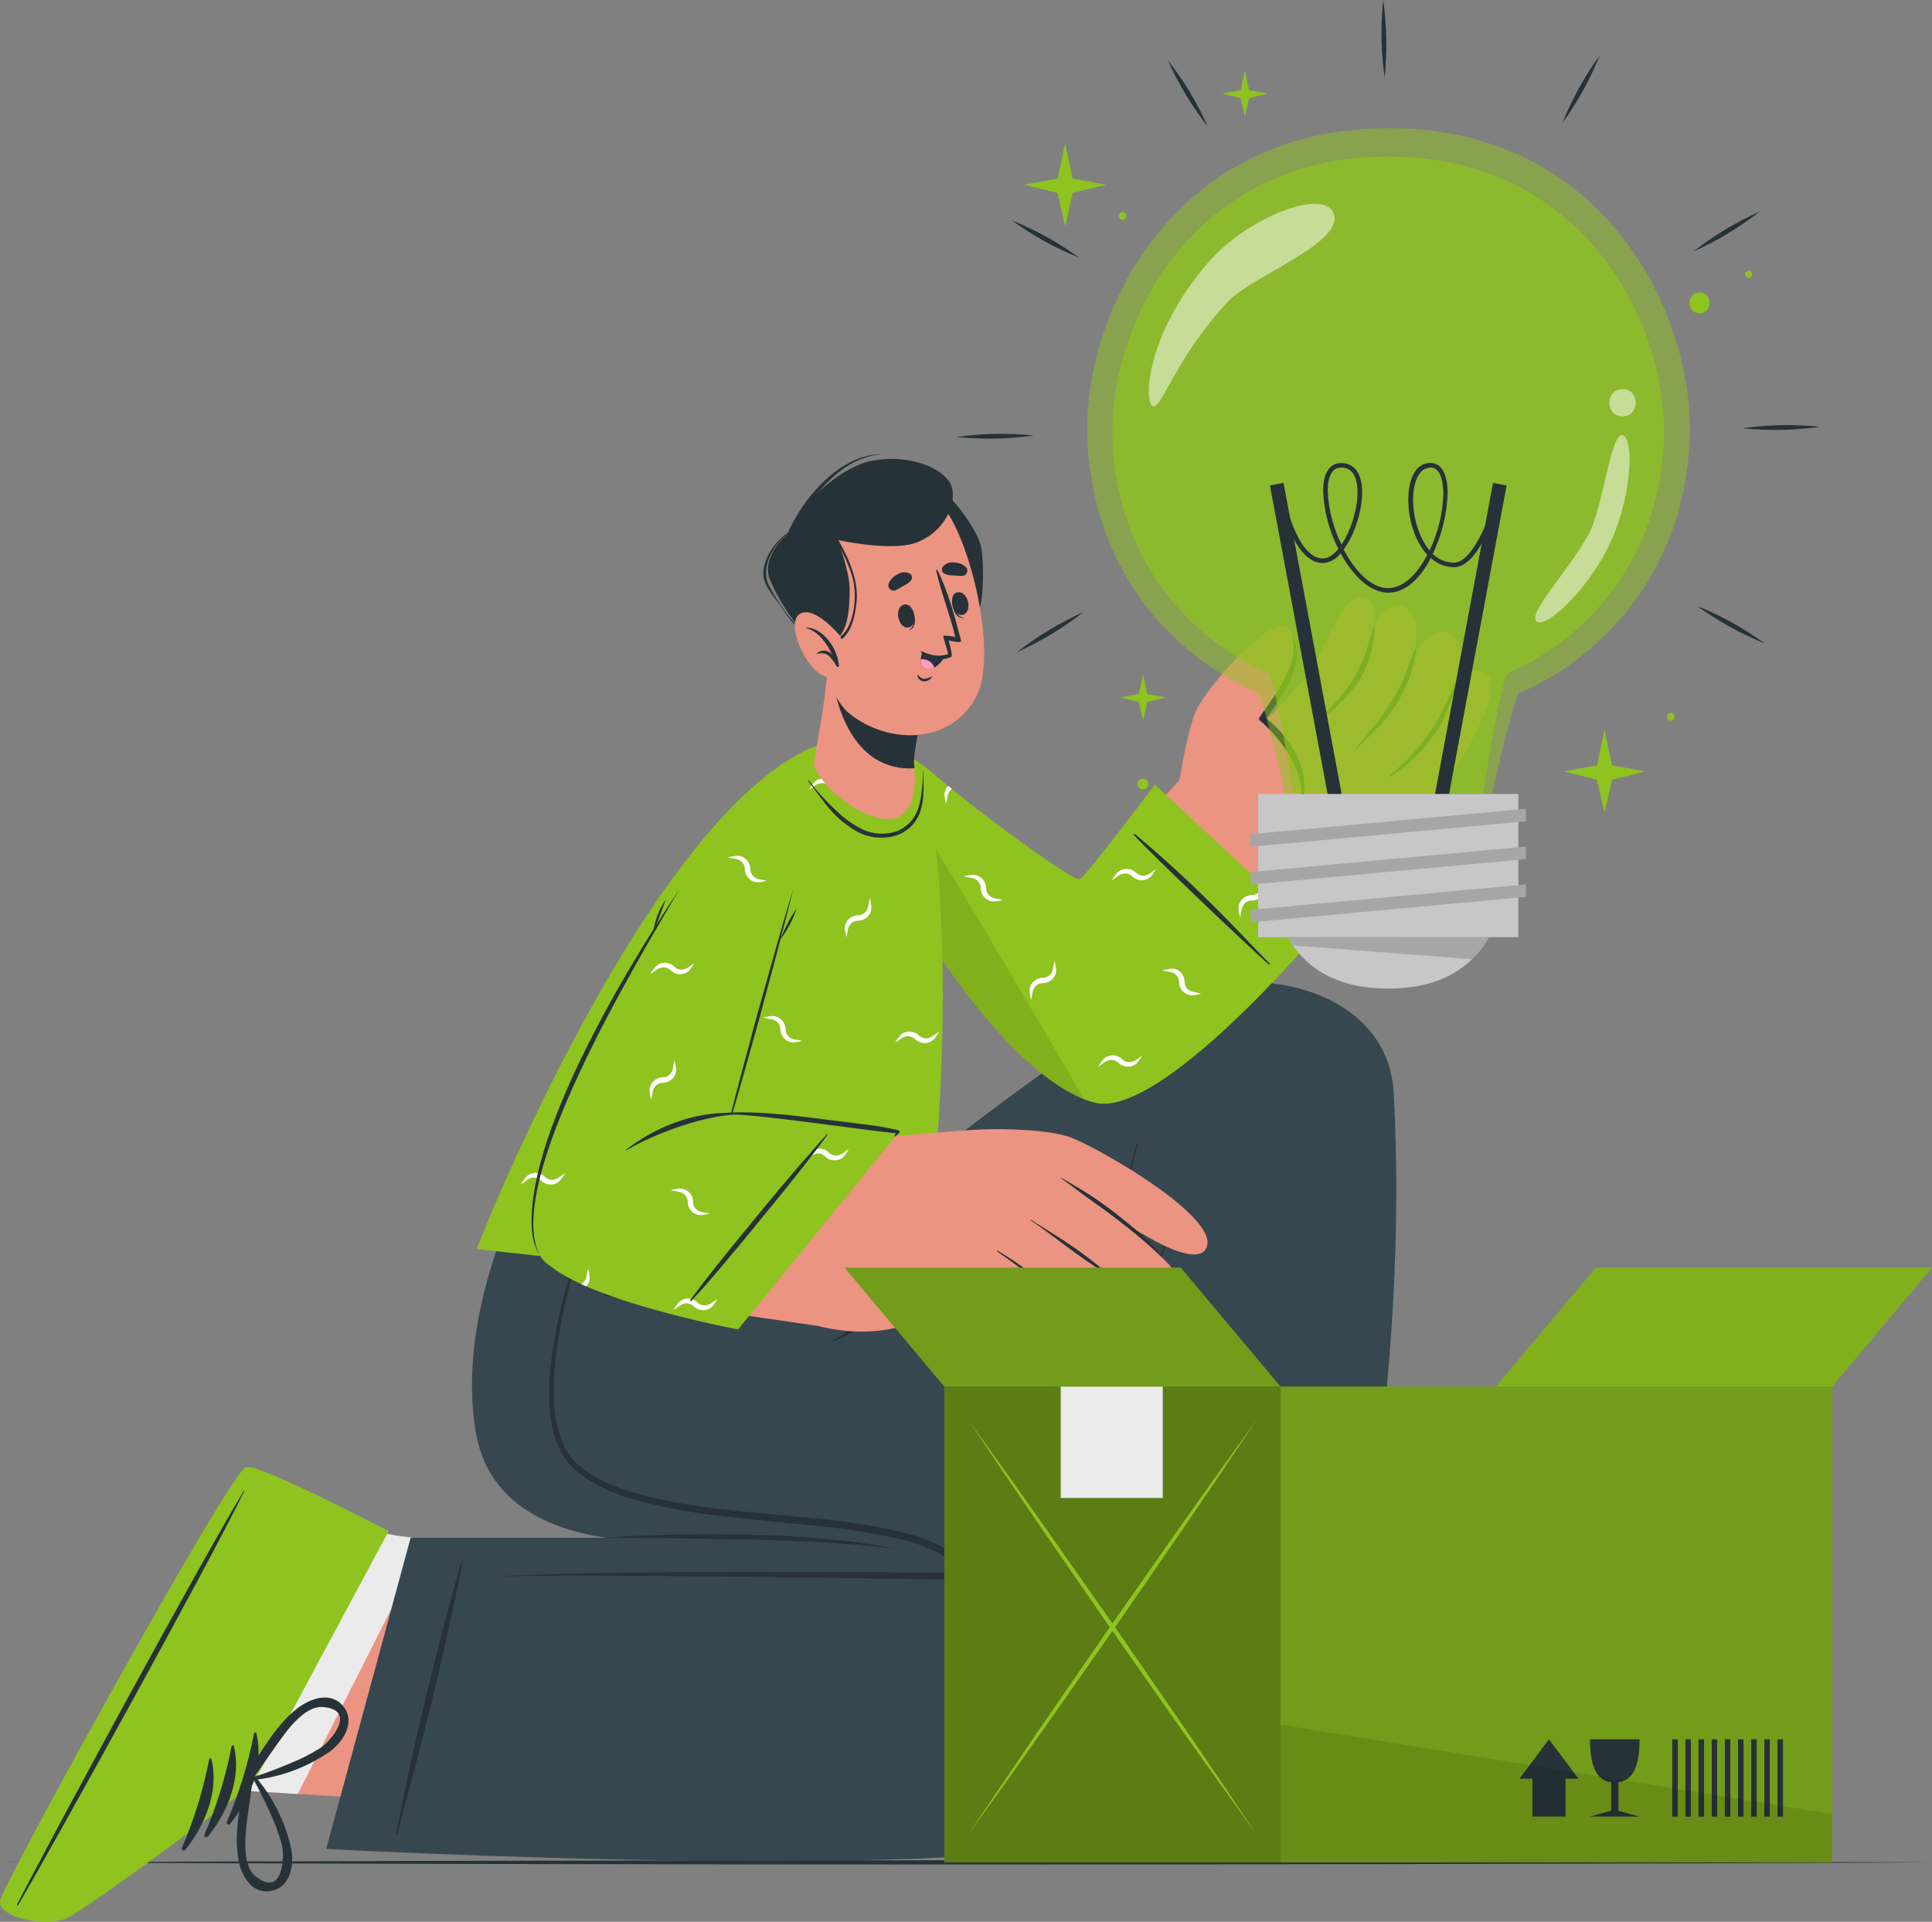 <?xml version="1.0" encoding="UTF-8"?>
<svg id="_レイヤー_1" data-name="レイヤー 1" xmlns="http://www.w3.org/2000/svg" viewBox="0 0 419.42 417.2">
  <rect x="0" y="0" width="419.42" height="417.2" fill="#808080" stroke="none"/>
  <defs>
    <style>
      .cls-1, .cls-2, .cls-3 {
        isolation: isolate;
      }

      .cls-1, .cls-3 {
        opacity: .1;
      }

      .cls-2 {
        opacity: .2;
      }

      .cls-4 {
        fill: #ebebeb;
      }

      .cls-3 {
        fill: #000102;
      }

      .cls-5 {
        fill: #eb9481;
      }

      .cls-6 {
        fill: #37474f;
      }

      .cls-7 {
        fill: #263238;
      }

      .cls-8 {
        fill: #ff9bbc;
      }

      .cls-9 {
        fill: #c7c7c7;
      }

      .cls-10 {
        fill: #a6a6a6;
      }

      .cls-11 {
        fill: #fff;
      }

      .cls-12 {
        fill: #8fc31f;
      }

      .cls-13 {
        opacity: .7;
      }

      .cls-14 {
        opacity: .5;
      }
    </style>
  </defs>
  <g id="freepik--Floor--inject-157">
    <path class="cls-7" d="M0,404.3c134.35-.61,285.07-.62,419.42,0-134.35.62-285.07.61-419.42,0Z"/>
  </g>
  <g id="freepik--Character--inject-157">
    <path class="cls-5" d="M329.96,401.54c3.43-1.15.38-11.07-3.44-14.14-1.22-1-5.73-3.26-11.39-6-12.45-6-30.36-14-30.36-14l15.26-64.63-62.16.34s-17,60.7-16.88,64.47v.7c.53,17.13,1.38,31.15,2.79,32,3.79,2.44,102.72,2.42,106.18,1.26Z"/>
    <path class="cls-4" d="M329.96,401.54c-3.46,1.16-102.4,1.18-106.16-1.21-1.41-.88-2.26-14.9-2.79-32v-.7c.44-3.07,1.09-6.1,1.94-9.08h63.93l-2.1,8.9s17.91,8,30.36,14c5.66,2.73,10.17,5,11.39,6,3.82,3.02,6.86,12.93,3.43,14.09Z"/>
    <path class="cls-12" d="M331.07,402.09c-3.52,1.19-104.25,1.07-108.08-1.37-1.48-.91-2.31-15.58-2.82-33.35v-.56l65-.65v1.11s38.53,17.29,42.47,20.42,6.95,13.24,3.43,14.4Z"/>
    <path class="cls-7" d="M329.94,398.19c-17-.44-85.51-.6-102.33.26-.14,0-.14.1,0,.11,16.82.8,85.35.4,102.33-.09.35-.02.35-.27,0-.28Z"/>
    <path class="cls-7" d="M292.39,366.38c-6.69-1.26-14.86-.24-20,4.51-.2.19.07.46.28.4,6.39-2.05,12.98-3.42,19.66-4.07.24-.03.4-.25.37-.48-.02-.17-.14-.31-.31-.36Z"/>
    <path class="cls-7" d="M297.21,369.27c-6.69-1.26-14.86-.24-20,4.51-.2.19.07.47.28.4,6.39-2.05,12.98-3.42,19.66-4.07.24-.03.4-.25.37-.48-.02-.17-.14-.31-.31-.36Z"/>
    <path class="cls-7" d="M302.03,372.18c-6.69-1.25-14.86-.24-20,4.52-.2.18.07.46.28.39,6.39-2.05,12.98-3.42,19.66-4.07.24-.03.4-.25.37-.48-.02-.17-.14-.31-.31-.36Z"/>
    <path class="cls-7" d="M301.09,351.79c-2.62-3.62-7.51-2-10.3.34-4.72,4.11-8.28,9.38-10.31,15.3-.03.09.01.2.11.23.01,0,.03,0,.04,0,0,.51.48,1,1.05.84,5.52-2,11.68-3.54,16.41-7.21,2.76-2.14,5.48-6.09,3-9.51ZM289.42,363.71c-2.69,1.06-5.42,2-8.07,3.16,1.92-3.04,4-5.97,6.22-8.8,1.1-1.35,2.28-2.62,3.54-3.82,2-1.81,9.87-5.65,8.68,1.68-.65,4.04-7.16,6.5-10.37,7.78h0Z"/>
    <path class="cls-7" d="M263.5,365.66c5.5,2.36,11.83,2.25,17.69,2.82.46,0,.83-.37.84-.82,0-.08-.01-.17-.04-.25.09-.03.15-.13.12-.23,0-.02-.02-.04-.03-.05-3.47-5.2-8.24-9.41-13.84-12.19-3.3-1.55-8.44-1.88-10.06,2.28-1.53,3.94,2.1,7.07,5.32,8.44ZM260.5,360.9c-3-6.8,5.59-5.07,8-3.83,1.53.83,2.99,1.77,4.39,2.8,2.86,2.17,5.61,4.49,8.24,6.94-2.86-.45-5.73-.66-8.6-1-3.47-.43-10.39-1.17-12.05-4.91h.02Z"/>
    <path class="cls-6" d="M149.14,262.6s-11.14,40.34,8.31,52.28c13,8,70.39-3.05,72.83-10.15,4.61-13.4,4.62-18.31,4.62-18.31l-14.74,71.06,72.31.85s13.57-58.79,10.08-121.18c-1.29-23.07-32.3-30-53.87-18.58-20.91,11.13-58.37,42-58.37,42l-41.17,2.03Z"/>
    <path class="cls-7" d="M226.26,315.84c3.9-9.54,3.59-13.28,13.33-42.88,1.3-4,2.39-8,3.55-12,1.2-4.15,2.63-8.28,3.54-12.5,0-.2.38-.12.32.08-1.12,3.66-1.85,7.44-2.82,11.14s-1.91,7.25-2.92,10.85c-.44,1.56-.9,3.11-1.34,4.67l.57-1c.85-1.46,1.71-2.92,2.59-4.36,1.82-3,4-5.74,5.63-8.84.1-.18.4,0,.29.16-1.84,3-3.15,6.24-4.87,9.27-.84,1.47-1.71,2.91-2.61,4.34-.75,1.35-1.62,2.64-2.59,3.84-1.33,4.57-4.18,15.58-5.6,20.12-4.48,14.31-3,9.65-6.35,17.33-.17.47-.89.19-.72-.22Z"/>
    <path class="cls-7" d="M259.2,345.74c-10.89-.12-21.75-.74-32.64-.94-.2,0-.23-.33,0-.33,10.85-.06,21.68-.49,32.53-.36s21.75.67,32.63,1c.27,0,.32.44,0,.44-10.84.06-21.67.3-32.52.19Z"/>
    <path class="cls-7" d="M232.52,342.1c1-4.81,2.39-9.53,3.66-14.27s2.54-9.49,3.85-14.22c2.62-9.47,5.35-18.91,8.08-28.35,1.54-5.36,3.22-10.69,4.86-16,.02-.07.08-.11.15-.09s.11.08.09.15h0c-4.85,19.04-10.06,37.98-15.63,56.83-1.58,5.34-3,10.76-4.89,16-.02.04-.08.06-.12.04-.03-.02-.05-.05-.05-.09Z"/>
    <path class="cls-7" d="M157.45,314.87c-19.45-11.93-8.31-52.27-8.31-52.27l34.69-1.7,47.24,41.48c-.25.74-.51,1.52-.79,2.33-2.44,7.12-59.84,18.14-72.83,10.16Z"/>
    <path class="cls-7" d="M292.83,356.69c-.23,1.08-.36,1.63-.36,1.63l-72.31-.84,11.34-54.69,61.33,53.9Z"/>
    <path class="cls-5" d="M1.05,411.88c-.65,3.56,9.52,5.67,14,3.79,1.43-.6,5.62-3.44,10.74-7.09,11.24-8,26.88-19.86,26.88-19.86l53.13,3.21,29.65-54.65s-48.87-2.82-52.22-4.55l-.52-.35c-15.27-7.78-28-13.79-29.42-13-3.96,2.2-51.58,88.91-52.24,92.5Z"/>
    <path class="cls-4" d="M92.6,334.14l-27.95,55.3-11.94-.72s-15.63,11.83-26.88,19.86c-5.11,3.64-9.29,6.49-10.73,7.09-4.53,1.88-14.7-.23-14-3.8s48.23-90.29,52.14-92.49c1.44-.8,14.16,5.2,29.41,13,.22.1.42.22.62.32.83.46,4.44.95,9.33,1.44Z"/>
    <path class="cls-12" d="M.03,412.59c.66-3.66,49.28-91.88,53.26-94.06,1.5-.86,14.77,5.48,30.58,13.59l.5.26-30.73,57.27-1-.55s-33.67,25.44-38.31,27.38-14.97-.25-14.3-3.89Z"/>
    <path class="cls-7" d="M4,413.47c8.56-14.67,41.71-74.65,49.05-89.8.06-.12,0-.17-.09-.05-8.8,14.35-41.46,74.6-49.2,89.72-.17.32.06.44.24.13Z"/>
    <path class="cls-7" d="M49.98,395.9c4.32-5.25,7.37-12.91,5.66-19.68-.07-.26-.44-.16-.48.06-1.28,6.59-3.26,13.02-5.9,19.19-.11.21-.03.46.18.57.19.1.42.04.54-.14Z"/>
    <path class="cls-7" d="M45.11,398.72c4.32-5.25,7.36-12.9,5.66-19.67-.07-.27-.44-.17-.49.05-1.27,6.59-3.25,13.02-5.9,19.19-.08.22.03.47.25.55.17.06.36.01.48-.12Z"/>
    <path class="cls-7" d="M40.23,401.54c4.32-5.25,7.37-12.9,5.66-19.67-.06-.26-.43-.17-.48.06-1.27,6.59-3.25,13.02-5.9,19.18-.11.21-.03.46.18.57.19.1.42.04.54-.14Z"/>
    <path class="cls-7" d="M58.55,410.54c4.44-.55,5.37-5.62,4.67-9.19-1.33-6.11-4.24-11.77-8.44-16.4-.06-.08-.17-.1-.25-.04-.01.01-.03.02-.04.04-.39-.24-.9-.12-1.14.27-.04.07-.08.15-.1.24-.87,5.84-2.54,11.92-1.54,17.92.5,3.4,2.65,7.69,6.84,7.16ZM53.73,394.54c.36-2.87.86-5.7,1.12-8.59,1.73,3.15,3.3,6.38,4.71,9.69.66,1.61,1.21,3.26,1.65,4.95.62,2.61.19,11.36-5.66,6.79-3.23-2.49-2.25-9.38-1.84-12.81l.02-.03Z"/>
    <path class="cls-7" d="M64.5,370.91c-4.71,3.69-7.66,9.3-11,14.15-.22.4-.08.91.32,1.13.08.04.16.07.24.09-.02.1.05.19.15.21.01,0,.03,0,.04,0,6.23-.53,12.22-2.69,17.35-6.26,2.95-2.13,5.72-6.48,2.85-9.91-2.74-3.24-7.2-1.56-9.95.59ZM70.13,370.57c7.4.64,1.75,7.34-.49,8.83-1.47.93-2.99,1.77-4.57,2.5-3.27,1.46-6.6,2.76-10,3.88,1.78-2.28,3.34-4.7,5-7,2.01-2.85,5.98-8.56,10.06-8.21Z"/>
    <path class="cls-6" d="M194.89,252.73c1.06,9.85,1.61,19.74,1.67,29.65,0,0,68.68,36,71.82,70.21,1.11,12.12-.51,34.83-24.27,45.17-26.55,11.53-173.29,3.62-173.29,3.62l18.33-67.56h64.72s-45.67,7.27-50.63-23.16c-4.61-28.29,12.76-57.9,12.76-57.9l78.89-.03Z"/>
    <path class="cls-7" d="M85.98,398.02c1.61-7.78,3.18-15.61,5-23.35s3.73-15.49,5.73-23.18c.58-2.18,1.17-4.34,1.76-6.51.28-1,.56-2.07.86-3.1s.54-2.11.95-3.1c0-.11.17,0,.16.06-.27,2.02-.66,4.03-1.17,6-.41,1.88-.8,3.76-1.21,5.64-.84,3.86-1.7,7.72-2.59,11.57-1.78,7.72-3.74,15.37-5.75,23-1.14,4.35-2.29,8.68-3.44,13-.04.33-.36.23-.3-.03Z"/>
    <path class="cls-7" d="M131.53,333.79c5.24-.38,10.49-.55,15.75-.66s10.51-.05,15.77.05,10.51.37,15.75.84c5.25.39,10.46,1.15,15.61,2.26l-3.91-.51-3.91-.37c-2.62-.22-5.23-.44-7.85-.56-5.23-.3-10.47-.51-15.72-.6s-10.49-.22-15.74-.29l-15.75-.16Z"/>
    <path class="cls-7" d="M130.38,258.27c-2.35,6.02-4.38,12.15-6.1,18.38-1.76,6.2-3.01,12.54-3.74,18.94-.35,3.18-.42,6.39-.2,9.59.16,3.16.95,6.26,2.33,9.11.7,1.38,1.65,2.62,2.8,3.66,1.19,1.03,2.48,1.94,3.85,2.71,2.8,1.5,5.77,2.7,8.83,3.55,6.21,1.65,12.54,2.8,18.94,3.43,6.4.75,12.84,1.27,19.28,1.92,6.48.55,12.9,1.56,19.24,3,3.22.72,6.33,1.87,9.25,3.41,2.87,1.59,5.56,3.5,8,5.7l1.45,1.29h-2l-52.33-.7-26.17-.21c-8.72,0-17.44-.05-26.17.18,8.72-.5,17.44-.64,26.17-.8s17.45-.17,26.17-.19h26.18l26.17.24-.51,1.27c-2.37-2.1-4.98-3.93-7.76-5.45-2.81-1.47-5.81-2.55-8.91-3.23-6.27-1.38-12.61-2.36-19-2.94-6.41-.69-12.85-1.24-19.29-2-6.47-.67-12.87-1.87-19.15-3.57-3.16-.89-6.21-2.15-9.08-3.76-1.43-.83-2.77-1.81-4-2.92-1.23-1.14-2.25-2.5-3-4-1.41-3-2.2-6.26-2.33-9.57-.18-3.26-.06-6.52.34-9.76.83-6.44,2.21-12.8,4.14-19,1.85-6.21,4.05-12.32,6.6-18.28Z"/>
    <path class="cls-7" d="M187.4,252.02c0-.07.06-.13.13-.13.07,0,.13.06.13.13.27,2.34,1.09,15.7,1.5,20.73.14,1.8,0,5,2.66,5,2.07,0,3.1-2.25,3.33-4,.28-2.14-.87-17.65-1.13-22.81,0-.15.23-.16.25,0,.95,5.17,2.8,21.63,2.25,23.94-.43,1.8-1.36,3.52-3.2,4.13.16,2.03.13,4.07-.09,6.1,0,.17-.54.21-.58.08h0c.09-1.21-.55-5.9-.53-5.92-1.3.11-2.56-.46-3.33-1.52-1.83-2.47-1.43-19.78-1.39-25.73Z"/>
    <path class="cls-7" d="M179.98,291.65c1.88-1.29,3.81-2.46,5.76-3.62s3.93-2.24,5.93-3.31,4-2.08,6.09-3,4.13-1.87,6.28-2.62c-1,.59-2,1.12-3,1.7l-3,1.65c-2,1.11-4,2.17-6,3.23s-4,2.1-6,3.09l-3,1.49c-.99.45-2.01.95-3.06,1.39Z"/>
    <path class="cls-7" d="M131.24,280.91c3.64,0,15,.65,20.42-3.92,4.38-3.7,6.3-16.34,7.06-19.81,0-.17.29-.11.29.05.09,3.92-.41,7.83-1.47,11.6-.88,3.2-2.06,6.77-4.65,9s-6.42,3.19-9.9,3.62c-3.91.46-7.86.4-11.76-.16-.1-.04-.16-.15-.12-.26.02-.06.07-.11.13-.12Z"/>
    <path class="cls-5" d="M192.26,183.89c11.53,17.14,27.54,48.35,45.38,51.75,17,3.24,47.73-34.27,56.57-46.87,3.21-4.56-30.47-26.63-34.69-22.83-7.95,7.16-23.32,27.54-26,27.19s-12.82-9.1-34-24.44c-12.81-9.31-20.24-4.12-7.26,15.2Z"/>
    <path class="cls-5" d="M291.05,192.53c3.7-2.87,19.53-17.53,23-22.6s12.48-20.36,8.87-23.43-6.6,1.2-6.6,1.2c0,0,2.78-7.06-1.14-9.82s-8.34,4-8.34,4c0,0,2.32-7.46-1.78-9.93s-7.41,5.11-7.41,5.11c0,0,2.43-6.73-1.8-7.34-5.09-.74-8.19,12.16-12.46,17.46-1,1.21-21.41,23-21.41,23l29.07,22.35Z"/>
    <path class="cls-7" d="M297.96,136.45c-2.29,9.49-4.94,13.24-11.84,19.92-.13.13,0,.36.19.24,7.34-5.93,11.34-10.16,12.12-20.07.04-.48-.36-.54-.47-.09Z"/>
    <path class="cls-7" d="M307.03,141.16c-3.25,9.64-6.08,13.74-12.79,21.27-.1.11.08.28.18.18,7.2-6.84,11.09-11.15,13.07-21.21.09-.45-.31-.68-.46-.24Z"/>
    <path class="cls-7" d="M315.99,148.07c-3.82,9.11-6.73,13.73-14.18,20.21-.08.06-.1.17-.04.26.06.08.17.1.26.03h0c8.24-5.87,11.92-11.61,14.22-20.35.16-.6-.02-.72-.26-.15Z"/>
    <path class="cls-5" d="M255.6,172.14s1.81-12.09,3.78-17.23,16.33-21.53,20.08-18.67c4.81,3.75-1.63,14.88-5.49,19.91,0,0,11.14,8.67,8.25,17.65s-26.62-1.66-26.62-1.66Z"/>
    <path class="cls-7" d="M280.44,137.71c1.92,6.58-3.58,12.87-7,18-.18.26-.12.61.13.8.05.04.11.07.18.08,4.43,3.94,9.52,10.79,8.77,17-.02.08.03.15.11.17.08.02.15-.03.17-.11h0c1.71-6.55-2.75-13.69-7.87-17.7,3.55-5.24,8.79-11.79,5.53-18.29.02,0-.03,0-.02.05Z"/>
    <path class="cls-12" d="M250.71,170.31l35,32.55s-33.84,40.08-48,36.52c-16.26-4.08-38.41-34.56-50.1-61.81-8.09-18.85,4.19-18.9,14.94-9.68,11.21,9.6,30.52,23.4,31.78,23s16.38-20.58,16.38-20.58Z"/>
    <path class="cls-11" d="M205.84,170.61c-.26.25-.46.56-.59.9-.23.49-.28,1.04-.14,1.56.08.49.14.95.25,1.41.13-.46.23-.93.3-1.41.04-.42.18-.82.4-1.17.16-.24.36-.45.6-.62l-.82-.67ZM185.12,169.12s0,.05,0,.08l.09-.15-.09.07ZM259.32,215.38c-.41-.05-.81-.19-1.16-.41-.65-.41-1.03-1.15-1-1.92-.04-1.18-.78-2.23-1.88-2.67-.51-.14-1.06-.14-1.57,0-.49.07-.97.16-1.45.29.49.12.95.17,1.45.27.42.03.83.16,1.19.37.65.4,1.06,1.1,1.07,1.86,0,1.18.7,2.24,1.79,2.69.49.21,1.04.27,1.57.17.49-.11,1-.17,1.42-.29-.47-.15-.95-.27-1.43-.36ZM216.25,195.04c-.42-.04-.83-.17-1.19-.39-.64-.43-1.02-1.15-1-1.92-.02-1.19-.77-2.25-1.88-2.67-.5-.18-1.05-.21-1.57-.11-.49.11-1,.17-1.42.29.47.12.94.22,1.42.28.42.03.83.16,1.19.38.67.39,1.09,1.09,1.11,1.86-.02,1.19.69,2.28,1.8,2.72.5.21,1.06.26,1.59.15.47-.06.95-.14,1.41-.25-.53-.15-1-.21-1.46-.31v-.03ZM274.54,192.04c-.06-.48-.16-.95-.28-1.42-.11.43-.17.85-.27,1.3v.12c-.02.42-.14.83-.35,1.19-.38.66-1.09,1.07-1.85,1.07-1.18.01-2.25.72-2.72,1.8-.19.5-.24,1.04-.14,1.57.06.49.16.97.28,1.44.13-.47.23-.95.29-1.44.04-.42.18-.82.41-1.17.41-.65,1.14-1.03,1.91-1,1.18-.04,2.23-.78,2.67-1.88.13-.36.18-.75.14-1.13-.02-.13-.05-.26-.09-.38v-.07ZM229.2,209.98c-.06-.48-.15-.95-.28-1.42-.11.46-.18.92-.29,1.42-.03.42-.15.82-.35,1.19-.39.66-1.1,1.06-1.86,1.07-1.18,0-2.24.71-2.72,1.79-.19.5-.23,1.04-.14,1.57.06.49.16.97.28,1.45.13-.48.23-.96.3-1.45.03-.41.17-.81.4-1.16.41-.65,1.14-1.03,1.91-1,1.18-.04,2.23-.78,2.67-1.88.17-.49.2-1.01.08-1.51v-.07ZM246.75,229.98c-.31.28-.68.47-1.09.54-.75.18-1.54-.06-2.06-.63-.87-.8-2.13-1.02-3.22-.55-.48.21-.9.56-1.19,1-.26.41-.58.79-.81,1.22.43-.26.81-.56,1.22-.81.31-.29.69-.49,1.1-.58.74-.21,1.53-.01,2.08.52.82.85,2.07,1.11,3.16.66.51-.2.94-.55,1.25-1,.26-.4.55-.78.78-1.22-.43.35-.81.63-1.26.9l.04-.05ZM249.75,189.5c-.31.28-.69.47-1.1.55-.75.17-1.54-.07-2.06-.64-.86-.82-2.13-1.03-3.21-.54-.49.21-.9.56-1.2,1-.25.4-.57.78-.81,1.22.44-.27.81-.56,1.22-.82.31-.29.69-.48,1.11-.57.74-.21,1.53-.01,2.08.52,1.08,1.14,2.88,1.18,4.02.1.14-.14.27-.29.38-.45.27-.41.55-.79.79-1.22-.45.35-.82.63-1.26.9l.04-.05Z"/>
    <path class="cls-7" d="M275.45,209.38c-5.06-4.48-25.09-23.54-29.14-27.95-.28-.31-.15-.56.18-.28,15.48,13,24.39,23.38,29.13,28,.09.1-.04.3-.17.23Z"/>
    <path class="cls-3" d="M235.38,238.62c-16-6.22-36.59-35.09-47.73-61-4.45-10.38-2.73-15.06,1.51-15.63,13.82,21.19,32.02,52.39,46.22,76.63Z"/>
    <path class="cls-12" d="M103.48,271.17l96.46,10.44c-.54,1.81,9.55-58.05,1.77-109.43-1.61-10.65-18.71-13.29-26.86-9.27-35.71,17.62-71.24,107.47-71.37,108.26Z"/>
    <path class="cls-11" d="M183.1,250.27c-.33.27-.72.45-1.14.54-.75.16-1.52-.08-2.05-.63-.85-.84-2.14-1.07-3.22-.56-.48.24-.89.6-1.19,1.05-.26.38-.54.75-.81,1.18.42-.24.83-.51,1.22-.8.33-.25.71-.45,1.1-.59.75-.18,1.53.03,2.09.56.82.84,2.07,1.1,3.16.66.5-.21.93-.55,1.24-1,.26-.4.55-.78.78-1.22-.41.25-.8.52-1.18.81ZM121.45,255.51c-.31.29-.69.48-1.1.55-.75.18-1.54-.05-2.08-.61-.84-.83-2.11-1.06-3.19-.58-.47.23-.88.57-1.19,1-.3.39-.57.8-.82,1.22.43-.24.83-.51,1.22-.81.31-.28.69-.48,1.1-.58.74-.19,1.51.02,2.06.55,1.07,1.14,2.86,1.2,4,.14.15-.14.29-.3.41-.48.25-.41.58-.79.81-1.22-.43.27-.81.56-1.22.82h0ZM149.54,209.89c-.31.28-.69.47-1.1.55-.75.17-1.53-.07-2.06-.63-.86-.82-2.13-1.03-3.21-.55-.48.21-.9.56-1.19,1-.26.4-.58.78-.82,1.22.44-.27.82-.56,1.22-.82.31-.29.69-.48,1.11-.57.74-.21,1.53-.01,2.08.52.82.85,2.07,1.11,3.16.66.5-.21.93-.56,1.25-1,.26-.41.54-.79.78-1.22-.43.33-.81.58-1.22.84h0ZM184,169.89c-.32.27-.7.46-1.11.55-.75.17-1.53-.07-2.05-.63-.87-.8-2.13-1.02-3.22-.55-.48.22-.89.56-1.19,1-.26.41-.58.79-.81,1.22.43-.26.81-.55,1.22-.81.31-.28.68-.48,1.09-.58.74-.21,1.54-.01,2.09.52,1.09,1.14,2.91,1.17,4.04.08.14-.13.26-.27.37-.43.27-.41.55-.78.79-1.22-.44.28-.82.57-1.22.82v.03ZM189.12,196.39c-.11-.47-.17-.93-.29-1.42-.14.49-.2.95-.29,1.42-.03.43-.16.85-.37,1.22-.39.66-1.09,1.07-1.86,1.07-1.18,0-2.25.71-2.69,1.8-.23.49-.28,1.04-.14,1.56.08.49.14,1,.25,1.42.13-.47.23-.94.29-1.42.05-.41.19-.81.41-1.16.41-.65,1.14-1.03,1.91-1,1.19-.05,2.23-.79,2.67-1.89.17-.52.2-1.07.11-1.61h0ZM146.71,231.6c-.07-.48-.16-.95-.28-1.42-.12.46-.18.93-.3,1.42-.02.42-.14.83-.35,1.19-.38.66-1.09,1.07-1.85,1.07-1.18.01-2.25.72-2.72,1.8-.19.5-.24,1.04-.15,1.57.07.48.17.97.29,1.44.13-.47.23-.95.29-1.44.04-.42.18-.82.41-1.17.41-.65,1.14-1.03,1.91-1,1.18-.05,2.22-.78,2.66-1.88.18-.51.21-1.06.09-1.58ZM202.71,224.75c-.33.27-.7.48-1.11.61-.75.18-1.53-.03-2.09-.56-.82-.83-2.06-1.09-3.15-.66-.51.2-.94.55-1.24,1-.27.41-.56.79-.82,1.22.44-.26.82-.55,1.22-.81.32-.26.7-.45,1.1-.55.76-.15,1.54.09,2.09.63.86.82,2.13,1.04,3.22.56.48-.24.89-.6,1.19-1.05.25-.4.55-.77.77-1.21-.38.27-.75.56-1.18.82ZM172.71,225.69c-.41-.04-.81-.17-1.16-.38-.65-.42-1.03-1.14-1-1.91-.05-1.19-.79-2.23-1.89-2.67-.5-.19-1.05-.23-1.57-.11-.49.11-.95.17-1.44.28.47.13.95.23,1.44.3.42.02.83.14,1.2.35.67.37,1.09,1.07,1.12,1.83.01,1.18.72,2.25,1.8,2.72.5.2,1.04.25,1.57.15.49-.09,1-.15,1.45-.29-.52-.1-.96-.16-1.45-.27h-.07ZM152.58,263.17c-.42-.04-.83-.17-1.19-.39-.64-.43-1.01-1.15-1-1.92-.01-1.58-1.3-2.85-2.88-2.84-.19,0-.38.02-.57.06-.49.11-.95.17-1.42.29.47.12.94.22,1.42.28.42.03.83.16,1.19.38.67.38,1.09,1.09,1.11,1.86-.02,1.18.68,2.24,1.77,2.69.5.21,1.06.26,1.59.15.48-.07.95-.17,1.42-.29-.45-.06-.91-.17-1.37-.27h-.07ZM184.24,279.17c-.42-.04-.82-.18-1.18-.41-.64-.42-1.02-1.15-1-1.92-.02-1.19-.76-2.25-1.88-2.66-.5-.17-1.04-.2-1.56-.09-.46.09-.95.15-1.42.27.47.12.94.21,1.42.28.42.04.82.17,1.18.38.67.38,1.09,1.08,1.11,1.85-.03,1.18.68,2.25,1.77,2.7.26.12.54.19.82.21.26.03.51.03.77,0,.46-.12.92-.18,1.43-.3-.47-.1-.93-.17-1.39-.26l-.07-.05ZM164.99,190.87c-.42-.04-.82-.19-1.17-.41-.65-.41-1.03-1.15-1-1.92-.05-1.18-.78-2.22-1.88-2.66-.51-.17-1.05-.2-1.57-.09-.49.09-.95.15-1.45.29.5.12,1,.17,1.45.27.42.04.82.16,1.19.37.65.4,1.06,1.1,1.07,1.86,0,1.18.71,2.24,1.8,2.7.5.2,1.04.26,1.57.17.49-.12,1-.17,1.42-.3-.45-.1-.9-.18-1.36-.23l-.07-.05Z"/>
    <path class="cls-5" d="M162.11,174.6c-23.93,29.11-51.71,87-44.49,97.84,8,12.07,41.06-27.4,40.72-29.57-.26-1.65,9.56-37,17.1-62.69s-7.41-12.8-13.33-5.58Z"/>
    <path class="cls-12" d="M158.59,242.88c.79-3.75,14.27-50.37,18-65.06s-1.33-18.68-14.49-4.33-40.13,58.54-45.21,82.31c-4.89,22.9,6.05,24.08,20.25,12.44,11.64-9.53,21.45-25.36,21.45-25.36Z"/>
    <path class="cls-11" d="M165.06,190.92c-.42-.04-.82-.19-1.17-.41-.65-.41-1.03-1.15-1-1.92-.05-1.18-.78-2.22-1.88-2.66-.51-.17-1.05-.2-1.57-.09-.49.09-.95.15-1.45.29.5.12,1,.17,1.45.27.42.04.82.16,1.19.37.65.4,1.06,1.1,1.07,1.86,0,1.18.71,2.24,1.8,2.7.5.2,1.04.26,1.57.17.49-.12,1-.17,1.42-.3-.47-.12-.95-.22-1.43-.28ZM146.99,258.08c-.49.11-.95.17-1.42.29.42.12.85.2,1.29.26l.51-.6c-.13,0-.26.02-.38.05ZM146.71,231.6c-.07-.48-.16-.95-.28-1.42-.12.46-.18.93-.3,1.42-.02.42-.14.83-.35,1.19-.38.66-1.09,1.07-1.85,1.07-1.18.01-2.25.72-2.72,1.8-.19.5-.24,1.04-.15,1.57.07.48.17.97.29,1.44.13-.47.23-.95.29-1.44.04-.42.18-.82.41-1.17.41-.65,1.14-1.03,1.91-1,1.18-.05,2.22-.78,2.66-1.88.18-.51.21-1.06.09-1.58ZM177.76,169.17l-.15.06c-.48.22-.89.56-1.19,1-.26.41-.58.79-.81,1.22.43-.26.81-.55,1.22-.81.27-.25.59-.43.94-.54.02-.31.02-.62,0-.93h0ZM149.53,209.89c-.31.28-.69.47-1.1.55-.75.17-1.53-.07-2.06-.63-.86-.82-2.13-1.03-3.21-.55-.48.21-.9.56-1.19,1-.26.4-.58.78-.82,1.22.44-.27.82-.56,1.22-.82.31-.29.69-.48,1.11-.57.74-.21,1.53-.01,2.08.52.82.85,2.07,1.11,3.16.66.5-.21.93-.56,1.25-1,.26-.41.54-.79.78-1.22-.42.33-.8.58-1.21.84h0ZM121.44,255.51c-.31.29-.69.48-1.1.55-.75.18-1.54-.05-2.08-.61-.32-.32-.71-.55-1.14-.68-.08.35-.16.69-.23,1v.1c.22.09.41.22.57.39,1.07,1.14,2.86,1.2,4,.14.15-.14.29-.3.41-.48.25-.41.58-.79.81-1.22-.44.26-.82.55-1.23.81h0Z"/>
    <path class="cls-7" d="M156.87,248.91c1.14-4.69,2.35-9.36,3.58-14s2.5-9.31,3.75-14l3.91-13.93,2-7c.69-2.31,1.37-4.63,2.08-6.93-.56,2.34-1.17,4.68-1.75,7l-1.82,7-3.76,14c-1.3,4.64-2.58,9.29-3.91,13.93s-2.66,9.32-4.08,13.93Z"/>
    <path class="cls-7" d="M169.42,203.95c.44-1.19.96-2.35,1.56-3.47.29-.56.59-1.11.92-1.66s.65-1.08,1-1.62c-.35,1.23-.84,2.41-1.45,3.53-.59,1.13-1.27,2.2-2.03,3.22Z"/>
    <path class="cls-5" d="M117.71,272.38c6.6,8.54,21.71,9.86,64,16.06,5.86.86,24.28-39.57,18.08-40.81-7.82-1.56-38.49-5.92-40.77-5.95-19.31-.3-45.84,24.91-41.31,30.7Z"/>
    <path class="cls-5" d="M185.4,247.53s16.07-1.68,26.64-2.29c5.9-.34,16.06,0,20.5,1.72,6.65,2.59,32.8,17.67,29.28,24.09-3.19,5.81-24-10-24-10,0,0,22.42,14.1,17.3,20.39s-26.28-14.7-26.28-14.7c0,0,22.71,15,16.4,20.65-4.77,4.27-25-13.66-25-13.66,0,0,19.43,13,14.72,17.63-5.22,5.09-24.92-10.3-24.92-10.3-14,9.68-24.56,8.59-32,6.91-1.82-.41,7.36-40.44,7.36-40.44Z"/>
    <path class="cls-7" d="M230.37,255.68c2.69,1.56,5.43,3.12,8,4.91s5,3.69,7.4,5.71c3.15,2.58,5.99,5.51,8.46,8.75-4.81-5.41-13.83-12-16.37-13.77s-5-3.71-7.53-5.51c-.1-.04-.03-.13.04-.09Z"/>
    <path class="cls-7" d="M223.71,264.75c3.35,2.14,6.76,4.15,10,6.44s6.12,4.72,9.2,7.22c.24.19,0,.26-.19.07-3.18-2.37-6.29-4.32-9.5-6.65s-6.31-4.8-9.59-7c-.02-.04.08-.11.08-.08Z"/>
    <path class="cls-7" d="M216.61,271.51c5.22,3.15,10.11,6.84,14.57,11,.23.2,0,.25-.26.06-4.77-3.75-8.49-6.73-14.41-10.89-.09-.05,0-.23.1-.17Z"/>
    <path class="cls-12" d="M194.99,245.94l-34.77,42.66s-37.1-6.9-43-16.16c-3.9-6.1,22.39-32.68,43.64-30.73l34.13,4.23Z"/>
    <path class="cls-11" d="M154.57,282.8c-.33.27-.72.46-1.14.55-.75.15-1.52-.09-2.05-.63-.85-.85-2.14-1.07-3.22-.56-.48.24-.89.6-1.19,1.05-.26.38-.54.74-.81,1.18.42-.24.83-.51,1.22-.8.33-.26.7-.46,1.1-.59.75-.18,1.53.03,2.09.56.84.82,2.07,1.07,3.16.66.5-.21.93-.56,1.24-1,.26-.41.55-.79.78-1.22-.41.24-.8.51-1.18.8ZM183.1,250.27c-.33.27-.72.45-1.14.54-.75.16-1.52-.08-2.05-.63-.85-.84-2.14-1.07-3.22-.56-.48.24-.89.6-1.19,1.05-.26.38-.54.75-.81,1.18.42-.24.83-.51,1.22-.8.33-.25.71-.45,1.1-.59.75-.18,1.53.03,2.09.56.82.84,2.07,1.1,3.16.66.5-.21.93-.55,1.24-1,.26-.4.55-.78.78-1.22-.41.25-.8.52-1.18.81ZM127.97,276.73c-.11-.49-.17-1-.29-1.41-.13.46-.23.93-.29,1.41-.02.43-.15.84-.38,1.2-.21.35-.5.63-.86.82l1.12.5c.26-.27.46-.59.59-.95.17-.51.21-1.05.11-1.57ZM152.65,263.17c-.42-.04-.83-.17-1.19-.39-.64-.43-1.01-1.15-1-1.92-.01-1.58-1.3-2.85-2.88-2.84-.19,0-.38.02-.57.06-.49.11-.95.17-1.42.29.47.12.94.22,1.42.28.42.03.83.16,1.19.38.67.38,1.09,1.09,1.11,1.86-.02,1.18.68,2.24,1.77,2.69.5.21,1.06.26,1.59.15.48-.07.95-.17,1.42-.29-.52-.06-.98-.17-1.44-.27Z"/>
    <path class="cls-7" d="M135.97,249.57c3.29-2.63,12.59-8.84,24.89-7.9.11,0,.12.19,0,.19-9.23.18-21.43,5.59-24.81,7.86-.08.05-.16-.09-.08-.15Z"/>
    <path class="cls-7" d="M149.85,282.24c3.57-4.9,7.4-9.6,11.24-14.29s7.68-9.39,11.64-14c2.24-2.6,4.47-5.21,6.8-7.73.06-.06.18,0,.13.1-3.57,4.89-7.38,9.61-11.19,14.31s-7.68,9.41-11.59,14.05c-2.2,2.62-4.46,5.21-6.79,7.72-.11.14-.38-.02-.24-.16Z"/>
    <path class="cls-7" d="M195.03,245.38c-2.3-.57-4.64-.99-7-1.24-2.34-.32-4.67-.61-7-.87-4.67-.52-14.5-2.16-23-1.72-.1,0,.41.44.5.43,4.06-.42,33.52,4,35.92,4-.09.17-.17.33-.24.5s.09.27.21.18c.29-.22.49-.48.76-.71.13-.13.13-.35,0-.48-.04-.04-.09-.07-.15-.09Z"/>
    <path class="cls-7" d="M147.23,193.5c-8.84,15.2-38.27,63.37-30,79.14-.94-1.57-1.52-3.32-1.71-5.13-1.89-20.21,20.29-56.95,31.67-74h.04Z"/>
    <path class="cls-7" d="M144.52,195.26c-.83,2.38-1.65,4.69-2.71,7,.37-2.51,1.29-4.9,2.71-7Z"/>
    <path class="cls-5" d="M193.9,177.7c-4.61,1-14.05-4.65-17.18-11.29-.21-.45.75-5.05,1.65-10.69.54-3.43,1.05-7.26,1.26-10.79.05-.72,21.8,6.73,21.8,6.73-1.54,4.33-2.55,8.83-3,13.41-.02.49,0,.98.07,1.46v.24c.32,2.78.34,9.88-4.6,10.93Z"/>
    <path class="cls-7" d="M198.53,166.53v.24c-.76.06-1.51.06-2.27,0-13-1.08-15.44-17.59-15.85-21.76,3.89.8,21,6.67,21,6.67-1.54,4.33-2.55,8.84-3,13.42,0,.48.04.96.12,1.43Z"/>
    <path class="cls-7" d="M204.3,106.64c1.24-.16,8.08,8.09,8.75,12.41s.39,13.14-.85,13.48-8.86-25.77-7.9-25.89Z"/>
    <path class="cls-5" d="M174.9,119.73c-1.93,8,3.55,30.41,9.43,35.13,8.52,6.85,21.8,6.77,27.45-3.32,5.48-9.79-2.18-38.88-8.69-43.1-9.58-6.22-25.38-.5-28.19,11.29Z"/>
    <path class="cls-7" d="M206.71,130.49c0-.06.13,0,.15.11.25,1.54.8,3.25,2.28,3.48,0,0,.06.09,0,.09-1.76.1-2.43-2.18-2.43-3.68Z"/>
    <path class="cls-7" d="M207.71,128.63c2.41-.67,3.58,4.21,1.34,4.83s-3.34-4.27-1.34-4.83Z"/>
    <path class="cls-7" d="M198.14,132.49c0-.05-.1.1-.08.16.39,1.51.59,3.3-.67,4.11,0,0,0,.1,0,.08,1.66-.61,1.37-2.99.75-4.35Z"/>
    <path class="cls-7" d="M196.43,131.22c-2.48.37-1.55,5.3.74,5s1.34-5.31-.74-5Z"/>
    <path class="cls-7" d="M194.43,128.12c.65-.28,1.2-.64,1.82-1s1.28-.62,1.65-1.36c.17-.45.02-.96-.37-1.24-.85-.44-1.87-.38-2.66.15-.87.41-1.56,1.12-1.94,2-.23.58.06,1.24.64,1.46.28.11.59.1.86-.01Z"/>
    <path class="cls-7" d="M208.93,125.02c-.69,0-1.38-.04-2.06-.12-.73.06-1.46-.12-2.07-.52-.35-.33-.42-.86-.19-1.28.58-.75,1.53-1.14,2.47-1,.96,0,1.89.36,2.6,1,.44.45.43,1.16-.02,1.6-.2.19-.46.31-.73.32Z"/>
    <path class="cls-7" d="M199.27,146.56c.4.33.81.8,1.37.81.58-.06,1.14-.24,1.64-.52,0,0,.1,0,.07.07-.4.66-1.13,1.04-1.9,1-.66-.12-1.18-.62-1.33-1.28-.03-.09.09-.13.15-.08Z"/>
    <path class="cls-7" d="M199.9,141.54c1.02,1.07,2.44,1.65,3.92,1.62.64,0,1.28-.09,1.89-.28l.35-.11.32-.12c.16-.07.25-.23.24-.4h0c0-.05,0-.11,0-.16h0v-.13c-.2-1.18-.67-2.94-.67-2.94.47.13,2.85.68,2.7.07-1.31-5-2.77-10.6-5.13-15.31-.02-.07-.11-.11-.18-.09-.07.02-.11.11-.09.18,1.06,4.87,3,9.52,4.13,14.4-.85-.21-1.72-.3-2.59-.26-.16.08,1,3.39,1,3.93v.06c-1.92.64-3.53.34-5.7-.6-.2-.09-.3.04-.19.14Z"/>
    <path class="cls-7" d="M204.98,142.71c-.51.91-1.24,1.68-2.12,2.23-.49.28-1.06.41-1.62.35-1.23-.13-1.43-1.22-1.35-2.18.04-.51.15-1.01.31-1.5,1.44.87,3.11,1.25,4.78,1.1Z"/>
    <path class="cls-8" d="M202.86,144.94c-.49.28-1.06.41-1.62.35-1.23-.13-1.43-1.22-1.35-2.18,1.29-.15,2.52.6,2.97,1.83Z"/>
    <path class="cls-7" d="M179.52,139.61c4-.53,4.95-5.32,4.93-11.73,0-3.74-2.55-10.64-2.55-10.64,0,0,11.08,2.45,16.65.68s9.33-7.76,8.07-12.16c-1.08-3.78-8.64-7.31-17.21-5.77-6,1.08-14.92,8.07-17.9,15.42,0,0-6.66,5.24-4.29,10.62s7.75,14.18,12.3,13.58Z"/>
    <path class="cls-7" d="M179.71,139.1c5.41-.06,6.4-8.45,5.62-12.54-.81-4.24-3.39-8.14-5-12.08h0c2.87,4.59,6.17,10.48,5.64,16.08-.33,3.52-1.52,9.49-6.25,8.86-.19-.04-.2-.32,0-.32Z"/>
    <path class="cls-7" d="M165.71,124.58c-.05-3.63,3.14-7.94,6.27-9.49h0c-3.64,2.33-7.21,7.94-5,12.1,1.78,3.34,4.54,7.63,7.59,9.91.08.06,0,.17-.09.12-2.33-1.48-3.72-3.78-5.27-6-1.3-1.9-3.5-4.13-3.5-6.64Z"/>
    <path class="cls-7" d="M170.87,116.11c3.16-7.76,11.55-17.64,20.63-17.51h0c-9.46.66-16,10.29-20.26,17.68-.13.25-.46.04-.37-.17Z"/>
    <path class="cls-5" d="M182.46,138.12s-5.69-6.91-8.87-4.82,1.51,12.39,5.53,13.53c2.08.74,4.37-.36,5.1-2.44.01-.04.03-.07.04-.11l-1.8-6.16Z"/>
    <path class="cls-7" d="M175.01,136.22s-.05.02-.05.05.02.05.05.05h0c2.82.89,4.46,3.31,5.67,5.86-.69-1-2.06-1.24-3.06-.55-.09.06-.18.13-.26.21-.07.06,0,.17.09.14.96-.38,2.06-.13,2.75.64.55.64,1.04,1.33,1.46,2.07.14.24.57.07.46-.2v-.07c-.25-3.49-3.34-8.15-7.11-8.2Z"/>
    <path class="cls-7" d="M200.4,167.38c-.02,1.38-.11,2.76-.27,4.13-.12,1.25-.35,2.49-.7,3.7-.7,2.43-2.5,4.39-4.86,5.28-2.39.78-4.98.64-7.27-.41-2.2-1.08-4.21-2.52-5.93-4.26-1.07-.99-2.09-2.03-3.06-3.1-.48-.55-1-1.09-1.43-1.66s-.88-1.15-1.37-1.69c0,0-.15,0-.12.06,1,1.3,3.95,5.42,4.92,6.42,1.7,1.94,3.74,3.57,6,4.81,2.41,1.22,5.18,1.52,7.8.84,2.59-.69,4.68-2.6,5.6-5.12.47-1.39.73-2.84.75-4.3.08-1.6,0-3.19,0-4.77-.03,0-.06.01-.06.07Z"/>
  </g>
  <g id="freepik--light-bulb--inject-157">
    <path class="cls-7" d="M300.59,16.81c-.79-5.57-.9-11.22-.31-16.81.79,5.57.89,11.21.31,16.81Z"/>
    <path class="cls-7" d="M262.22,27.51c-3.47-4.43-6.38-9.26-8.67-14.4,3.47,4.43,6.38,9.26,8.67,14.4Z"/>
    <path class="cls-7" d="M234.34,55.97c-5.22-2.1-10.15-4.83-14.7-8.14,5.21,2.1,10.15,4.84,14.7,8.14Z"/>
    <path class="cls-7" d="M224.43,94.55c-5.57.79-11.21.89-16.8.31,5.57-.79,11.21-.9,16.8-.31Z"/>
    <path class="cls-7" d="M235.14,132.92c-4.43,3.46-9.27,6.37-14.4,8.67,4.43-3.47,9.26-6.38,14.4-8.67Z"/>
    <path class="cls-7" d="M368.42,131.54c5.22,2.1,10.15,4.83,14.7,8.14-5.21-2.1-10.15-4.84-14.7-8.14Z"/>
    <path class="cls-7" d="M378.33,92.96c5.57-.79,11.21-.89,16.8-.31-5.57.79-11.21.9-16.8.31Z"/>
    <path class="cls-7" d="M367.62,54.59c4.43-3.46,9.27-6.37,14.4-8.67-4.43,3.47-9.26,6.38-14.4,8.67Z"/>
    <path class="cls-7" d="M339.17,26.72c2.1-5.22,4.83-10.16,8.13-14.71-2.1,5.22-4.83,10.16-8.13,14.71Z"/>
    <g class="cls-14">
      <path class="cls-12" d="M366.71,97.67c-3.24,40.56-37,52.79-37,52.79-2.48,6.16-5.72,21.84-5.72,21.84h-45.1s-3.24-15.68-5.72-21.84c0,0-33.79-12.23-37-52.79-2.25-28.18,17.82-69.83,65.06-69.84h.49c47.14.01,67.21,41.66,64.99,69.84Z"/>
    </g>
    <g class="cls-13">
      <path class="cls-12" d="M361.11,97.88c-3,37.09-33.87,48.27-33.87,48.27-2.27,5.64-5.23,26.15-5.23,26.15h-41.3s-3-20.51-5.23-26.15c0,0-30.9-11.18-33.86-48.27-2.06-25.78,16.29-63.88,59.5-63.89h.44c43.25.01,61.6,38.11,59.55,63.89Z"/>
    </g>
    <rect class="cls-7" x="282.3" y="104.48" width="3" height="72.24" transform="translate(-20.99 54.5) rotate(-10.58)"/>
    <rect class="cls-7" x="282.86" y="139.13" width="72.24" height="3" transform="translate(122.27 428.43) rotate(-79.44)"/>
    <path class="cls-7" d="M301.38,128.66c-4,0-7.73-3.75-10.34-8.55-.91,1.22-2.3,2-3.82,2.13-6.64,0-9.31-13.73-9.42-14.32l1-.18c0,.13,2.62,13.5,8.43,13.5h0c1.05,0,2.22-.75,3.32-2.09-2.01-3.92-3.14-8.23-3.31-12.63,0-3.82,1.43-6,3.92-6h0c1.5-.05,2.89.75,3.62,2.06,2,3.47.53,10.67-2.09,15.22-.31.53-.63,1-1,1.46,2.45,4.69,5.93,8.41,9.65,8.41h0c3.4,0,6.38-3.11,8.51-7.24-2.63-2.85-4.12-7.5-4.12-11.94,0-4.92,1.83-8,4.79-8,2.38,0,3.74,2.4,3.75,6.57-.16,4.57-1.26,9.06-3.23,13.19,1.21,1.2,2.85,1.88,4.56,1.89h0c4.13,0,7.76-9.8,8.81-13.58l1,.27c-.16.58-4,14.31-9.77,14.31h0c-1.86-.02-3.64-.73-5-2-2.23,4.24-5.38,7.52-9.26,7.52ZM310.56,101.5c-2.8,0-3.79,3.76-3.79,7,0,3.53,1.16,8.14,3.58,11,1.85-3.89,2.87-8.12,3-12.42-.05-1.7-.31-5.58-2.79-5.58ZM291.15,101.5h0c-2.54,0-2.92,3.14-2.92,5,.17,4.07,1.19,8.06,3,11.71.2-.29.4-.61.59-.94,2.44-4.22,3.9-11.1,2.09-14.22-.54-1.01-1.62-1.61-2.76-1.54h0Z"/>
    <rect class="cls-9" x="273.13" y="172.36" width="56.5" height="31.1"/>
    <path class="cls-9" d="M323.23,203.45c-3.33,5.89-9.7,11.16-21.85,11.16s-18.52-5.27-21.84-11.16h43.69Z"/>
    <path class="cls-10" d="M323.23,203.45c-.98,1.76-2.22,3.37-3.67,4.78l-38.9-3c-.41-.58-.78-1.18-1.12-1.8l43.69.02Z"/>
    <polygon class="cls-10" points="331.28 178.29 271.48 183.82 271.48 181.1 331.28 175.57 331.28 178.29"/>
    <polygon class="cls-10" points="331.28 186.5 271.48 192.03 271.48 189.31 331.28 183.78 331.28 186.5"/>
    <polygon class="cls-10" points="331.28 194.7 271.48 200.23 271.48 197.52 331.28 191.99 331.28 194.7"/>
    <g class="cls-14">
      <path class="cls-11" d="M250.31,88.2c2.08.34,4.76-10.35,16.25-22.72,5.11-5.5,24.48-12.37,23.09-18.72s-18.68.18-27.38,10.25c-13.99,16.21-13.86,30.87-11.96,31.19Z"/>
      <path class="cls-11" d="M352.24,90.38c3.82,0,3.82-5.92,0-5.92s-3.81,5.92,0,5.92Z"/>
      <path class="cls-11" d="M333.6,134.96c2.08,1.59,12.19-7.74,16.75-18.87,3.79-9.24,4.44-20.93,1.89-21.61s-4.19,15.36-7.25,21.26c-3.86,7.45-13.62,17.52-11.39,19.22Z"/>
    </g>
  </g>
  <g id="freepik--Sparkles--inject-157">
    <polygon class="cls-12" points="222.34 40.1 229.61 38.76 231.23 31.1 232.85 38.76 240.12 40.11 232.89 41.88 231.23 49.11 229.58 41.88 222.34 40.1"/>
    <polygon class="cls-12" points="339.44 167.47 346.7 166.13 348.33 158.47 349.95 166.13 357.22 167.47 349.98 169.24 348.33 176.48 346.67 169.24 339.44 167.47"/>
    <polygon class="cls-12" points="243.17 151.4 247.24 150.65 248.15 146.37 249.05 150.65 253.11 151.4 249.07 152.39 248.15 156.43 247.22 152.39 243.17 151.4"/>
    <polygon class="cls-12" points="265.28 20.32 269.34 19.57 270.25 15.28 271.15 19.57 275.21 20.32 271.17 21.31 270.25 25.35 269.32 21.31 265.28 20.32"/>
    <path class="cls-12" d="M248.14,171.38c.65,0,1.18-.53,1.18-1.18s-.53-1.18-1.18-1.18-1.18.53-1.18,1.18.53,1.18,1.18,1.18Z"/>
    <path class="cls-12" d="M362.71,156.43c.46,0,.83-.37.83-.83s-.37-.83-.83-.83-.83.37-.83.83.37.83.83.83Z"/>
    <path class="cls-12" d="M243.71,47.68c.46,0,.83-.37.83-.83s-.37-.83-.83-.83-.83.37-.83.83.37.83.83.83Z"/>
    <path class="cls-12" d="M379.62,60.38c.46-.05.79-.47.74-.93-.04-.39-.35-.7-.74-.74-.46.05-.79.47-.74.93.04.39.35.7.74.74Z"/>
    <path class="cls-12" d="M368.95,68.01c2.91,0,2.91-4.52,0-4.52s-2.91,4.52,0,4.52Z"/>
  </g>
  <g id="freepik--Box--inject-157">
    <rect class="cls-12" x="205" y="301" width="192.75" height="103.29"/>
    <rect class="cls-2" x="205" y="301" width="192.75" height="103.29"/>
    <rect class="cls-2" x="205.02" y="301" width="72.96" height="103.3"/>
    <path class="cls-12" d="M210.04,398.48c5.4-7.46,10.75-14.94,16.06-22.45l15.83-22.57,15.63-22.66c5.18-7.57,10.31-15.16,15.39-22.78-5.41,7.46-10.77,14.94-16.07,22.45l-15.82,22.57-15.63,22.66c-5.15,7.57-10.28,15.16-15.39,22.78Z"/>
    <path class="cls-12" d="M210.04,308.02c5.08,7.61,10.21,15.21,15.39,22.78l15.63,22.66,15.82,22.57c5.33,7.51,10.69,15,16.07,22.45-5.08-7.62-10.21-15.21-15.39-22.78l-15.63-22.66-15.83-22.57c-5.3-7.51-10.65-14.99-16.06-22.45Z"/>
    <rect class="cls-4" x="230.27" y="301" width="22.16" height="24.19"/>
    <rect class="cls-7" x="363.03" y="377.58" width="1.19" height="16.79"/>
    <rect class="cls-7" x="365.89" y="377.58" width="1.19" height="16.79"/>
    <rect class="cls-7" x="368.74" y="377.58" width="1.19" height="16.79"/>
    <rect class="cls-7" x="371.6" y="377.58" width="1.19" height="16.79"/>
    <rect class="cls-7" x="374.45" y="377.58" width="1.19" height="16.79"/>
    <rect class="cls-7" x="377.31" y="377.58" width="1.19" height="16.79"/>
    <rect class="cls-7" x="380.17" y="377.58" width="1.19" height="16.79"/>
    <rect class="cls-7" x="383.02" y="377.58" width="1.19" height="16.79"/>
    <rect class="cls-7" x="385.88" y="377.58" width="1.19" height="16.79"/>
    <path class="cls-7" d="M351.35,393.09l4.58,1.27h-10.75l4.58-1.29v-6.17c-3.28-.43-4.58-3.66-4.58-9.32h10.75c0,5.64-1.3,8.89-4.58,9.32v6.19Z"/>
    <polygon class="cls-7" points="342.67 386.14 339.87 386.14 339.87 394.36 332.68 394.36 332.68 386.14 329.86 386.14 336.27 377.58 342.67 386.14"/>
    <polygon class="cls-1" points="397.76 404.3 397.76 393.82 277.98 374.42 277.98 404.29 397.76 404.3"/>
    <polygon class="cls-12" points="183.34 275.17 256.31 275.17 277.98 301 205 301 183.34 275.17"/>
    <polygon class="cls-2" points="183.34 275.17 256.31 275.17 277.98 301 205 301 183.34 275.17"/>
    <polygon class="cls-12" points="419.42 275.17 346.45 275.17 324.78 301 397.76 301 419.42 275.17"/>
    <polygon class="cls-1" points="419.42 275.17 346.45 275.17 324.78 301 397.76 301 419.42 275.17"/>
  </g>
</svg>
